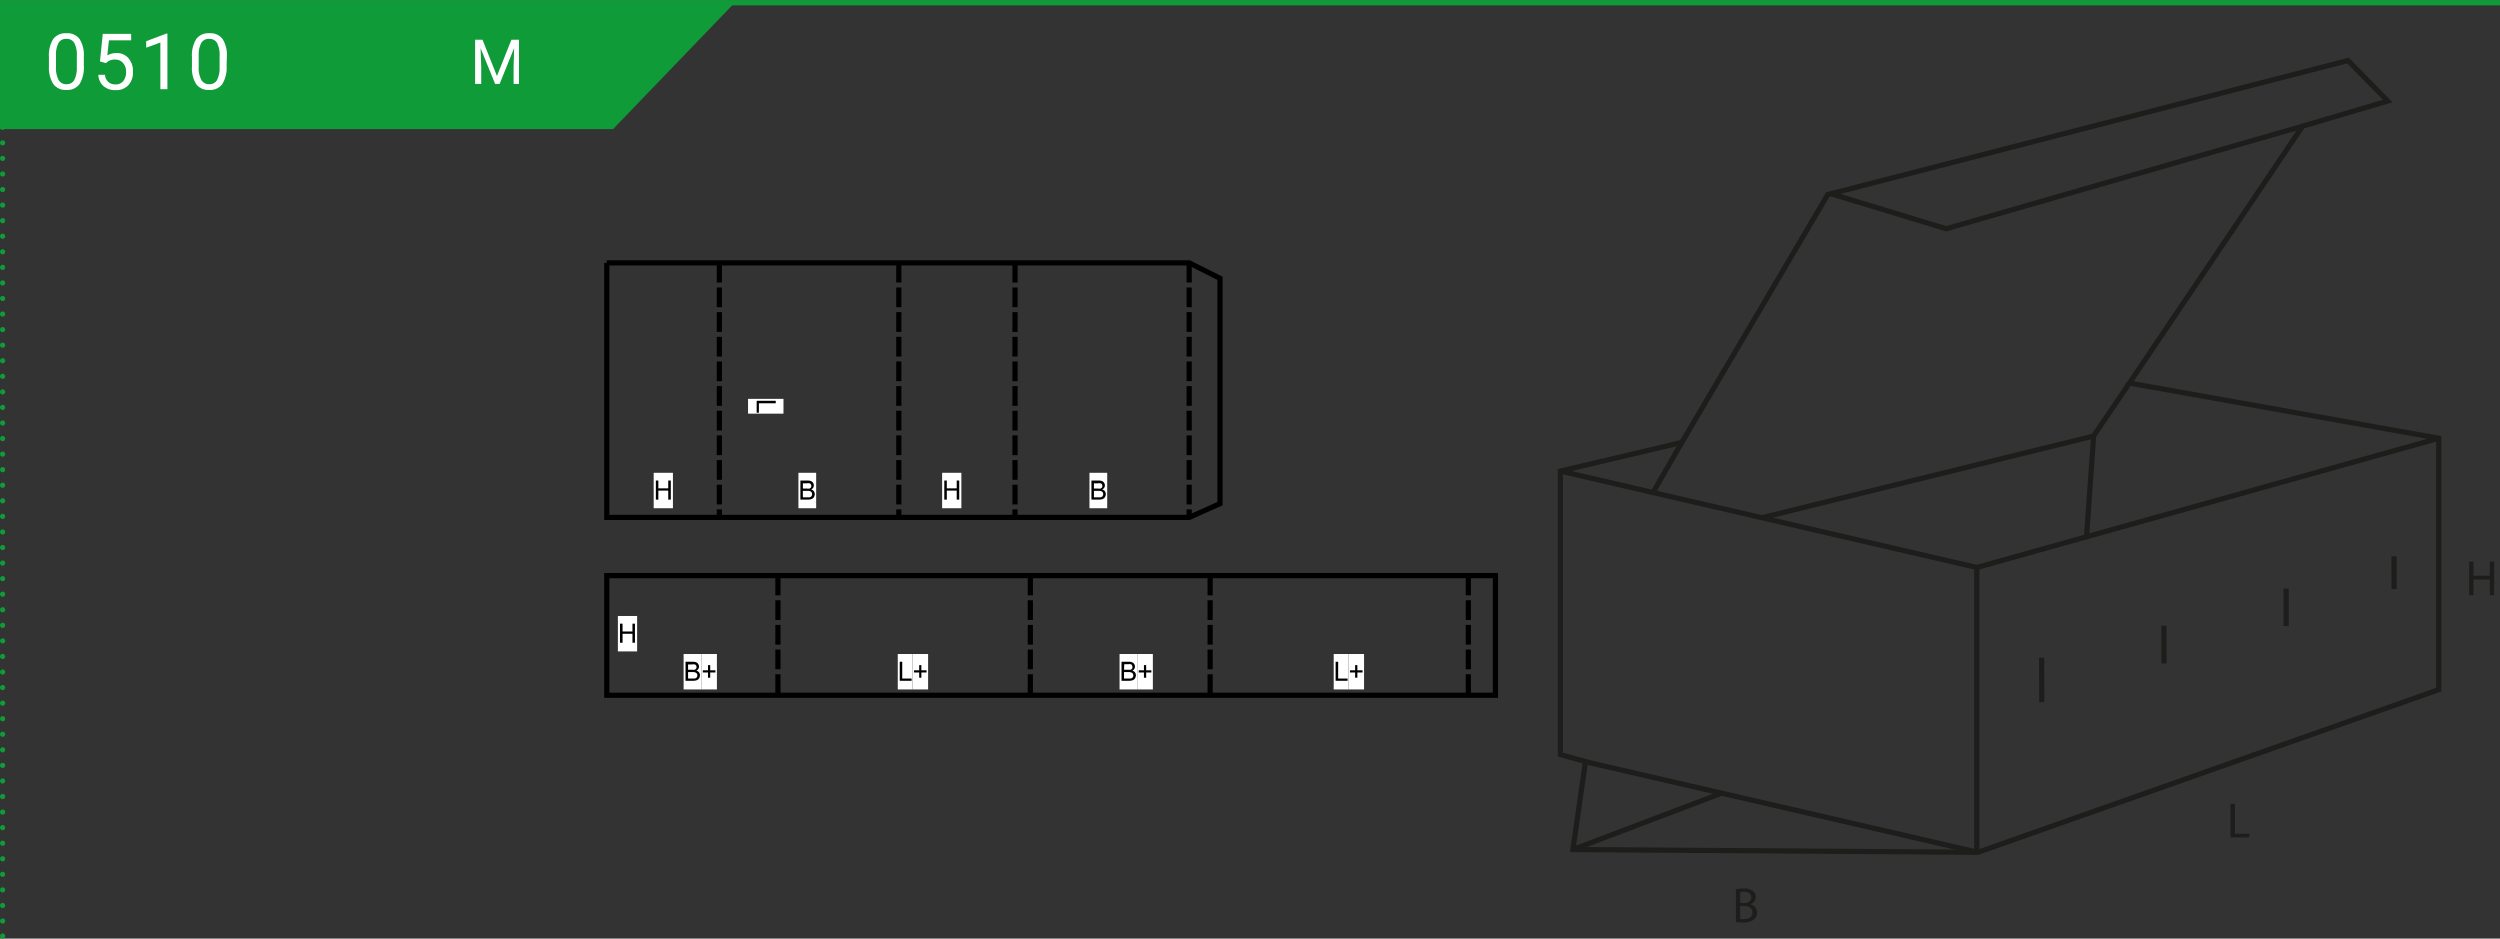 <svg xmlns="http://www.w3.org/2000/svg" xmlns:xlink="http://www.w3.org/1999/xlink" width="964px" height="362px" viewBox="0 0 481.89 180.89"><rect x="0" y="0" width="481.89" height="180.89" fill="#333333" stroke="none"/><defs><style>.cls-1,.cls-3,.cls-5,.cls-6,.cls-8,.cls-9{fill:none;}.cls-2{fill:#109b39;}.cls-3,.cls-5,.cls-6{stroke:#109b39;}.cls-4{fill:#fff;}.cls-5,.cls-6{stroke-linecap:round;stroke-linejoin:round;}.cls-5{stroke-dasharray:0 3;}.cls-7{clip-path:url(#clip-path);}.cls-8{stroke:#000;stroke-miterlimit:10;}.cls-9{stroke:#1d1d1b;}.cls-10{fill:#1d1d1b;}.cls-11{clip-path:url(#clip-path-2);}</style><clipPath id="clip-path"><rect class="cls-1" x="111.97" y="45.63" width="180" height="93.35"/></clipPath><clipPath id="clip-path-2"><rect class="cls-1" x="298.76" y="9.63" width="182" height="168.18"/></clipPath></defs><g id="Ebene_2" data-name="Ebene 2"><g id="Ebene_1-2" data-name="Ebene 1"><polygon class="cls-2" points="0 0.11 0 24.84 118.18 24.84 141.98 0.11 0 0.11"/><line class="cls-3" y1="0.5" x2="481.89" y2="0.5"/><path class="cls-4" d="M93,7.62l2.79,7,2.79-7h1.46v8.53H99V12.83l.1-3.59-2.8,6.91h-.86l-2.8-6.89.12,3.57v3.32H91.58V7.62Z"/><line class="cls-5" x1="0.5" y1="3.5" x2="0.5" y2="178.89"/><path class="cls-6" d="M.5,180.39h0M.5.5h0"/><path class="cls-4" d="M16.16,12.61a6.24,6.24,0,0,1-.81,3.54,2.89,2.89,0,0,1-2.54,1.15,2.9,2.9,0,0,1-2.53-1.13,5.85,5.85,0,0,1-.85-3.38V11a6.05,6.05,0,0,1,.81-3.49,2.94,2.94,0,0,1,2.55-1.14,2.93,2.93,0,0,1,2.54,1.1,5.82,5.82,0,0,1,.83,3.4Zm-1.35-1.85a4.86,4.86,0,0,0-.49-2.51,1.65,1.65,0,0,0-1.53-.79,1.63,1.63,0,0,0-1.51.78,4.85,4.85,0,0,0-.49,2.41v2.17a5,5,0,0,0,.5,2.55,1.66,1.66,0,0,0,1.52.83,1.64,1.64,0,0,0,1.49-.78A5,5,0,0,0,14.81,13Z"/><path class="cls-4" d="M19.27,11.81l.54-5.32h5.47V7.74H21l-.32,2.91a3.52,3.52,0,0,1,1.78-.46,2.94,2.94,0,0,1,2.31,1,3.75,3.75,0,0,1,.86,2.61,3.59,3.59,0,0,1-.89,2.59,3.2,3.2,0,0,1-2.48.95,3.37,3.37,0,0,1-2.31-.78,3.11,3.11,0,0,1-1-2.17h1.28a2.14,2.14,0,0,0,.65,1.38,2.06,2.06,0,0,0,1.4.47,1.84,1.84,0,0,0,1.48-.65,2.68,2.68,0,0,0,.54-1.78,2.45,2.45,0,0,0-.59-1.71,1.93,1.93,0,0,0-1.54-.65,2.24,2.24,0,0,0-1.4.39l-.36.29Z"/><path class="cls-4" d="M32.27,17.16H30.91v-9l-2.73,1V7.9l3.88-1.46h.21Z"/><path class="cls-4" d="M43.68,12.61a6.24,6.24,0,0,1-.81,3.54,2.89,2.89,0,0,1-2.54,1.15,2.9,2.9,0,0,1-2.53-1.13A5.85,5.85,0,0,1,37,12.79V11a6.05,6.05,0,0,1,.81-3.49,2.91,2.91,0,0,1,2.55-1.14,2.94,2.94,0,0,1,2.54,1.1,5.82,5.82,0,0,1,.83,3.4Zm-1.35-1.85a5,5,0,0,0-.49-2.51,1.65,1.65,0,0,0-1.53-.79,1.63,1.63,0,0,0-1.51.78,4.84,4.84,0,0,0-.5,2.41v2.17a5,5,0,0,0,.51,2.55,1.66,1.66,0,0,0,1.52.83,1.64,1.64,0,0,0,1.49-.78A5,5,0,0,0,42.33,13Z"/><rect class="cls-4" x="210" y="91.1" width="3.42" height="6.83"/><g class="cls-7"><path d="M210.38,96.27V92.59h1.37a1.82,1.82,0,0,1,.68.11.91.91,0,0,1,.4.35.92.92,0,0,1,.14.48.81.81,0,0,1-.13.45.86.86,0,0,1-.39.33,1,1,0,0,1,.52.34.87.87,0,0,1,.18.55,1.09,1.09,0,0,1-.11.48.89.89,0,0,1-.27.35,1.13,1.13,0,0,1-.4.18,2.49,2.49,0,0,1-.59.06Zm.48-2.13h.79a1.7,1.7,0,0,0,.47,0,.55.55,0,0,0,.28-.18.53.53,0,0,0,.09-.32.57.57,0,0,0-.09-.32.4.4,0,0,0-.25-.19,1.88,1.88,0,0,0-.56,0h-.73Zm0,1.69h1.25a.91.91,0,0,0,.28-.1.55.55,0,0,0,.19-.21.62.62,0,0,0,.07-.31.64.64,0,0,0-.11-.36.56.56,0,0,0-.29-.21,1.91,1.91,0,0,0-.54-.06h-.85Z"/><rect class="cls-4" x="153.9" y="91.1" width="3.42" height="6.83"/><path d="M154.28,96.27V92.59h1.37a1.82,1.82,0,0,1,.68.11.91.91,0,0,1,.4.35.92.92,0,0,1,.14.48.81.81,0,0,1-.13.45.86.86,0,0,1-.39.33,1,1,0,0,1,.52.34.87.87,0,0,1,.18.55,1.09,1.09,0,0,1-.11.48.89.89,0,0,1-.27.35,1.13,1.13,0,0,1-.4.18,2.49,2.49,0,0,1-.59.06Zm.48-2.13h.79a1.7,1.7,0,0,0,.47,0,.55.55,0,0,0,.28-.18.53.53,0,0,0,.09-.32.57.57,0,0,0-.09-.32.4.4,0,0,0-.25-.19,1.88,1.88,0,0,0-.56,0h-.73Zm0,1.69H156a.91.91,0,0,0,.28-.1.55.55,0,0,0,.19-.21.62.62,0,0,0,.07-.31.64.64,0,0,0-.11-.36.56.56,0,0,0-.29-.21,1.91,1.91,0,0,0-.54-.06h-.85Z"/><rect class="cls-4" x="131.77" y="126.03" width="3.42" height="6.83"/><path d="M132.14,131.19v-3.67h1.38a1.64,1.64,0,0,1,.68.11.86.86,0,0,1,.39.34.91.91,0,0,1,.15.49.9.9,0,0,1-.13.44,1,1,0,0,1-.39.34.91.91,0,0,1,.52.33.89.89,0,0,1,.18.56,1.13,1.13,0,0,1-.11.48.85.85,0,0,1-.27.34,1.13,1.13,0,0,1-.4.18,2.52,2.52,0,0,1-.6.06Zm.49-2.13h.79a1.66,1.66,0,0,0,.46,0,.49.49,0,0,0,.28-.19.47.47,0,0,0,.1-.32.59.59,0,0,0-.09-.32.48.48,0,0,0-.25-.19,2.35,2.35,0,0,0-.56,0h-.73Zm0,1.7h.92l.33,0a.77.77,0,0,0,.28-.1.5.5,0,0,0,.18-.2.65.65,0,0,0,.08-.31.61.61,0,0,0-.11-.36.55.55,0,0,0-.3-.21,1.47,1.47,0,0,0-.53-.07h-.85Z"/><rect class="cls-4" x="135.19" y="126.03" width="3" height="6.83"/><polygon points="136.47 130.6 136.47 129.59 135.47 129.59 135.47 129.17 136.47 129.17 136.47 128.17 136.9 128.17 136.9 129.17 137.9 129.17 137.9 129.59 136.9 129.59 136.9 130.6 136.47 130.6"/><rect class="cls-4" x="215.8" y="126.03" width="3.42" height="6.83"/><path d="M216.18,131.19v-3.67h1.37a1.64,1.64,0,0,1,.68.11.88.88,0,0,1,.4.34,1,1,0,0,1,.14.49.8.8,0,0,1-.13.44.88.88,0,0,1-.39.34.91.91,0,0,1,.52.33.89.89,0,0,1,.18.56,1.13,1.13,0,0,1-.11.48.85.85,0,0,1-.27.34,1.13,1.13,0,0,1-.4.18,2.49,2.49,0,0,1-.59.06Zm.48-2.13h.79a1.79,1.79,0,0,0,.47,0,.56.56,0,0,0,.28-.19.53.53,0,0,0,.09-.32.59.59,0,0,0-.09-.32A.48.48,0,0,0,218,128a2.29,2.29,0,0,0-.56,0h-.73Zm0,1.7h.92l.33,0a.77.77,0,0,0,.28-.1.52.52,0,0,0,.19-.2.78.78,0,0,0,.07-.31.61.61,0,0,0-.11-.36.55.55,0,0,0-.3-.21,1.47,1.47,0,0,0-.53-.07h-.85Z"/><rect class="cls-4" x="219.22" y="126.03" width="3" height="6.83"/><polygon points="220.5 130.6 220.5 129.59 219.5 129.59 219.5 129.17 220.5 129.17 220.5 128.17 220.93 128.17 220.93 129.17 221.93 129.17 221.93 129.59 220.93 129.59 220.93 130.6 220.5 130.6"/><rect class="cls-4" x="173.05" y="126.03" width="2.85" height="6.83"/><polygon points="173.43 131.19 173.43 127.52 173.91 127.52 173.91 130.76 175.72 130.76 175.72 131.19 173.43 131.19"/><rect class="cls-4" x="175.9" y="126.03" width="3" height="6.83"/><polygon points="177.18 130.6 177.18 129.59 176.18 129.59 176.18 129.17 177.18 129.17 177.18 128.17 177.6 128.17 177.6 129.17 178.6 129.17 178.6 129.59 177.6 129.59 177.6 130.6 177.18 130.6"/><rect class="cls-4" x="257.08" y="126.03" width="2.85" height="6.83"/><polygon points="257.45 131.19 257.45 127.52 257.94 127.52 257.94 130.76 259.75 130.76 259.75 131.19 257.45 131.19"/><rect class="cls-4" x="259.93" y="126.03" width="3" height="6.83"/><polygon points="261.21 130.6 261.21 129.59 260.21 129.59 260.21 129.17 261.21 129.17 261.21 128.17 261.64 128.17 261.64 129.17 262.64 129.17 262.64 129.59 261.64 129.59 261.64 130.6 261.21 130.6"/><rect class="cls-4" x="144.19" y="76.85" width="6.83" height="2.85"/><polygon points="145.85 77.22 149.53 77.22 149.53 77.7 146.28 77.7 146.28 79.52 145.85 79.52 145.85 77.22"/><rect class="cls-4" x="181.6" y="91.1" width="3.71" height="6.83"/><polygon points="182.02 96.27 182.02 92.59 182.5 92.59 182.5 94.1 184.41 94.1 184.41 92.59 184.9 92.59 184.9 96.27 184.41 96.27 184.41 94.53 182.5 94.53 182.5 96.27 182.02 96.27"/><rect class="cls-4" x="126" y="91.1" width="3.71" height="6.83"/><polygon points="126.42 96.27 126.42 92.59 126.9 92.59 126.9 94.1 128.81 94.1 128.81 92.59 129.3 92.59 129.3 96.27 128.81 96.27 128.81 94.53 126.9 94.53 126.9 96.27 126.42 96.27"/><rect class="cls-4" x="119.1" y="118.7" width="3.71" height="6.83"/><polygon points="119.51 123.86 119.51 120.18 120 120.18 120 121.69 121.91 121.69 121.91 120.18 122.39 120.18 122.39 123.86 121.91 123.86 121.91 122.13 120 122.13 120 123.86 119.51 123.86"/><line class="cls-8" x1="229.22" y1="50.65" x2="229.22" y2="54.43"/><line class="cls-8" x1="229.22" y1="55.38" x2="229.22" y2="59.18"/><line class="cls-8" x1="229.22" y1="60.13" x2="229.22" y2="63.94"/><line class="cls-8" x1="229.22" y1="64.89" x2="229.22" y2="68.69"/><line class="cls-8" x1="229.22" y1="69.64" x2="229.22" y2="73.44"/><line class="cls-8" x1="229.22" y1="74.39" x2="229.22" y2="78.19"/><line class="cls-8" x1="229.22" y1="79.14" x2="229.22" y2="82.94"/><line class="cls-8" x1="229.22" y1="83.89" x2="229.22" y2="87.7"/><line class="cls-8" x1="229.22" y1="88.65" x2="229.22" y2="92.45"/><line class="cls-8" x1="229.22" y1="93.4" x2="229.22" y2="97.2"/><line class="cls-8" x1="229.22" y1="98.15" x2="229.22" y2="99.72"/><line class="cls-8" x1="195.65" y1="50.65" x2="195.65" y2="54.43"/><line class="cls-8" x1="195.65" y1="55.38" x2="195.65" y2="59.18"/><line class="cls-8" x1="195.65" y1="60.13" x2="195.65" y2="63.94"/><line class="cls-8" x1="195.65" y1="64.89" x2="195.65" y2="68.69"/><line class="cls-8" x1="195.65" y1="69.64" x2="195.65" y2="73.44"/><line class="cls-8" x1="195.65" y1="74.39" x2="195.65" y2="78.19"/><line class="cls-8" x1="195.65" y1="79.14" x2="195.65" y2="82.94"/><line class="cls-8" x1="195.65" y1="83.89" x2="195.65" y2="87.7"/><line class="cls-8" x1="195.65" y1="88.65" x2="195.65" y2="92.45"/><line class="cls-8" x1="195.65" y1="93.4" x2="195.65" y2="97.2"/><line class="cls-8" x1="195.65" y1="98.15" x2="195.65" y2="99.72"/><line class="cls-8" x1="173.25" y1="50.65" x2="173.25" y2="54.43"/><line class="cls-8" x1="173.25" y1="55.38" x2="173.25" y2="59.18"/><line class="cls-8" x1="173.25" y1="60.13" x2="173.25" y2="63.94"/><line class="cls-8" x1="173.25" y1="64.89" x2="173.25" y2="68.69"/><line class="cls-8" x1="173.25" y1="69.64" x2="173.25" y2="73.44"/><line class="cls-8" x1="173.25" y1="74.39" x2="173.25" y2="78.19"/><line class="cls-8" x1="173.25" y1="79.14" x2="173.25" y2="82.94"/><line class="cls-8" x1="173.25" y1="83.89" x2="173.25" y2="87.7"/><line class="cls-8" x1="173.25" y1="88.65" x2="173.25" y2="92.45"/><line class="cls-8" x1="173.25" y1="93.4" x2="173.25" y2="97.2"/><line class="cls-8" x1="173.25" y1="98.15" x2="173.25" y2="99.72"/><line class="cls-8" x1="138.66" y1="50.65" x2="138.66" y2="54.43"/><line class="cls-8" x1="138.66" y1="55.38" x2="138.66" y2="59.18"/><line class="cls-8" x1="138.66" y1="60.13" x2="138.66" y2="63.94"/><line class="cls-8" x1="138.66" y1="64.89" x2="138.66" y2="68.69"/><line class="cls-8" x1="138.66" y1="69.64" x2="138.66" y2="73.44"/><line class="cls-8" x1="138.66" y1="74.39" x2="138.66" y2="78.19"/><line class="cls-8" x1="138.66" y1="79.14" x2="138.66" y2="82.94"/><line class="cls-8" x1="138.66" y1="83.89" x2="138.66" y2="87.7"/><line class="cls-8" x1="138.66" y1="88.65" x2="138.66" y2="92.45"/><line class="cls-8" x1="138.66" y1="93.4" x2="138.66" y2="97.2"/><line class="cls-8" x1="138.66" y1="98.15" x2="138.66" y2="99.72"/><polyline class="cls-8" points="116.96 50.63 229.22 50.63 235.16 53.61 235.16 97.04 229.22 99.7 116.96 99.7 116.96 50.63"/><line class="cls-8" x1="283.03" y1="110.93" x2="283.03" y2="114.72"/><line class="cls-8" x1="283.03" y1="115.67" x2="283.03" y2="119.47"/><line class="cls-8" x1="283.03" y1="120.42" x2="283.03" y2="124.22"/><line class="cls-8" x1="283.03" y1="125.17" x2="283.03" y2="128.97"/><line class="cls-8" x1="283.03" y1="129.93" x2="283.03" y2="133.73"/><line class="cls-8" x1="233.26" y1="110.93" x2="233.26" y2="114.72"/><line class="cls-8" x1="233.26" y1="115.67" x2="233.26" y2="119.47"/><line class="cls-8" x1="233.26" y1="120.42" x2="233.26" y2="124.22"/><line class="cls-8" x1="233.26" y1="125.17" x2="233.26" y2="128.97"/><line class="cls-8" x1="233.26" y1="129.93" x2="233.26" y2="133.73"/><line class="cls-8" x1="198.6" y1="110.93" x2="198.6" y2="114.72"/><line class="cls-8" x1="198.6" y1="115.67" x2="198.6" y2="119.47"/><line class="cls-8" x1="198.6" y1="120.42" x2="198.6" y2="124.22"/><line class="cls-8" x1="198.6" y1="125.17" x2="198.6" y2="128.97"/><line class="cls-8" x1="198.6" y1="129.93" x2="198.6" y2="133.73"/><line class="cls-8" x1="149.95" y1="110.93" x2="149.95" y2="114.72"/><line class="cls-8" x1="149.95" y1="115.67" x2="149.95" y2="119.47"/><line class="cls-8" x1="149.95" y1="120.42" x2="149.95" y2="124.22"/><line class="cls-8" x1="149.95" y1="125.17" x2="149.95" y2="128.97"/><line class="cls-8" x1="149.95" y1="129.93" x2="149.95" y2="133.73"/><rect class="cls-8" x="116.96" y="110.92" width="171.29" height="23.06"/></g><polygon class="cls-9" points="300.76 90.77 300.76 145.41 305.61 146.76 303.19 163.72 381.25 164.25 470.08 132.9 470.08 84.44 410.46 73.81 443.83 24.29 460.25 19.44 452.58 11.63 352.31 37.47 324.18 85.25 300.76 90.77"/><polyline class="cls-9" points="300.76 90.77 381.04 109.35 470.08 84.44"/><line class="cls-9" x1="318.56" y1="95.02" x2="324.41" y2="84.83"/><polyline class="cls-9" points="339.57 99.77 403.56 84.01 402.2 103.32"/><line class="cls-9" x1="410.46" y1="73.81" x2="403.32" y2="84.32"/><polyline class="cls-9" points="352.99 37.33 375.14 44.06 443.83 24.29"/><line class="cls-9" x1="381.25" y1="164.25" x2="305.14" y2="146.69"/><line class="cls-9" x1="303.19" y1="163.72" x2="331.68" y2="152.92"/><line class="cls-9" x1="381.04" y1="109.35" x2="381.04" y2="164.01"/><line class="cls-9" x1="393.54" y1="126.75" x2="393.56" y2="135.31"/><line class="cls-9" x1="417.11" y1="120.56" x2="417.12" y2="127.85"/><line class="cls-9" x1="440.66" y1="113.41" x2="440.66" y2="120.64"/><line class="cls-9" x1="461.46" y1="107.2" x2="461.48" y2="113.51"/><polygon class="cls-10" points="479.92 108.22 479.92 110.93 476.78 110.93 476.78 108.22 475.94 108.22 475.94 114.7 476.78 114.7 476.78 111.66 479.92 111.66 479.92 114.7 480.76 114.7 480.76 108.22 479.92 108.22"/><polygon class="cls-10" points="429.94 154.9 430.79 154.9 430.79 160.68 433.56 160.68 433.56 161.38 429.94 161.38 429.94 154.9"/><g class="cls-11"><path class="cls-10" d="M334.6,171.37a7.83,7.83,0,0,1,1.53-.14,2.59,2.59,0,0,1,1.76.47,1.35,1.35,0,0,1,.55,1.14,1.53,1.53,0,0,1-1.09,1.43v0a1.64,1.64,0,0,1,1.33,1.61,1.71,1.71,0,0,1-.56,1.3,3.22,3.22,0,0,1-2.23.6,11.85,11.85,0,0,1-1.29-.07Zm.83,2.66h.76c.88,0,1.4-.47,1.4-1.1s-.57-1.06-1.42-1.06a3.52,3.52,0,0,0-.74.06Zm0,3.09a4.53,4.53,0,0,0,.71,0c.86,0,1.66-.32,1.66-1.26s-.76-1.25-1.67-1.25h-.7Z"/></g></g></g></svg>